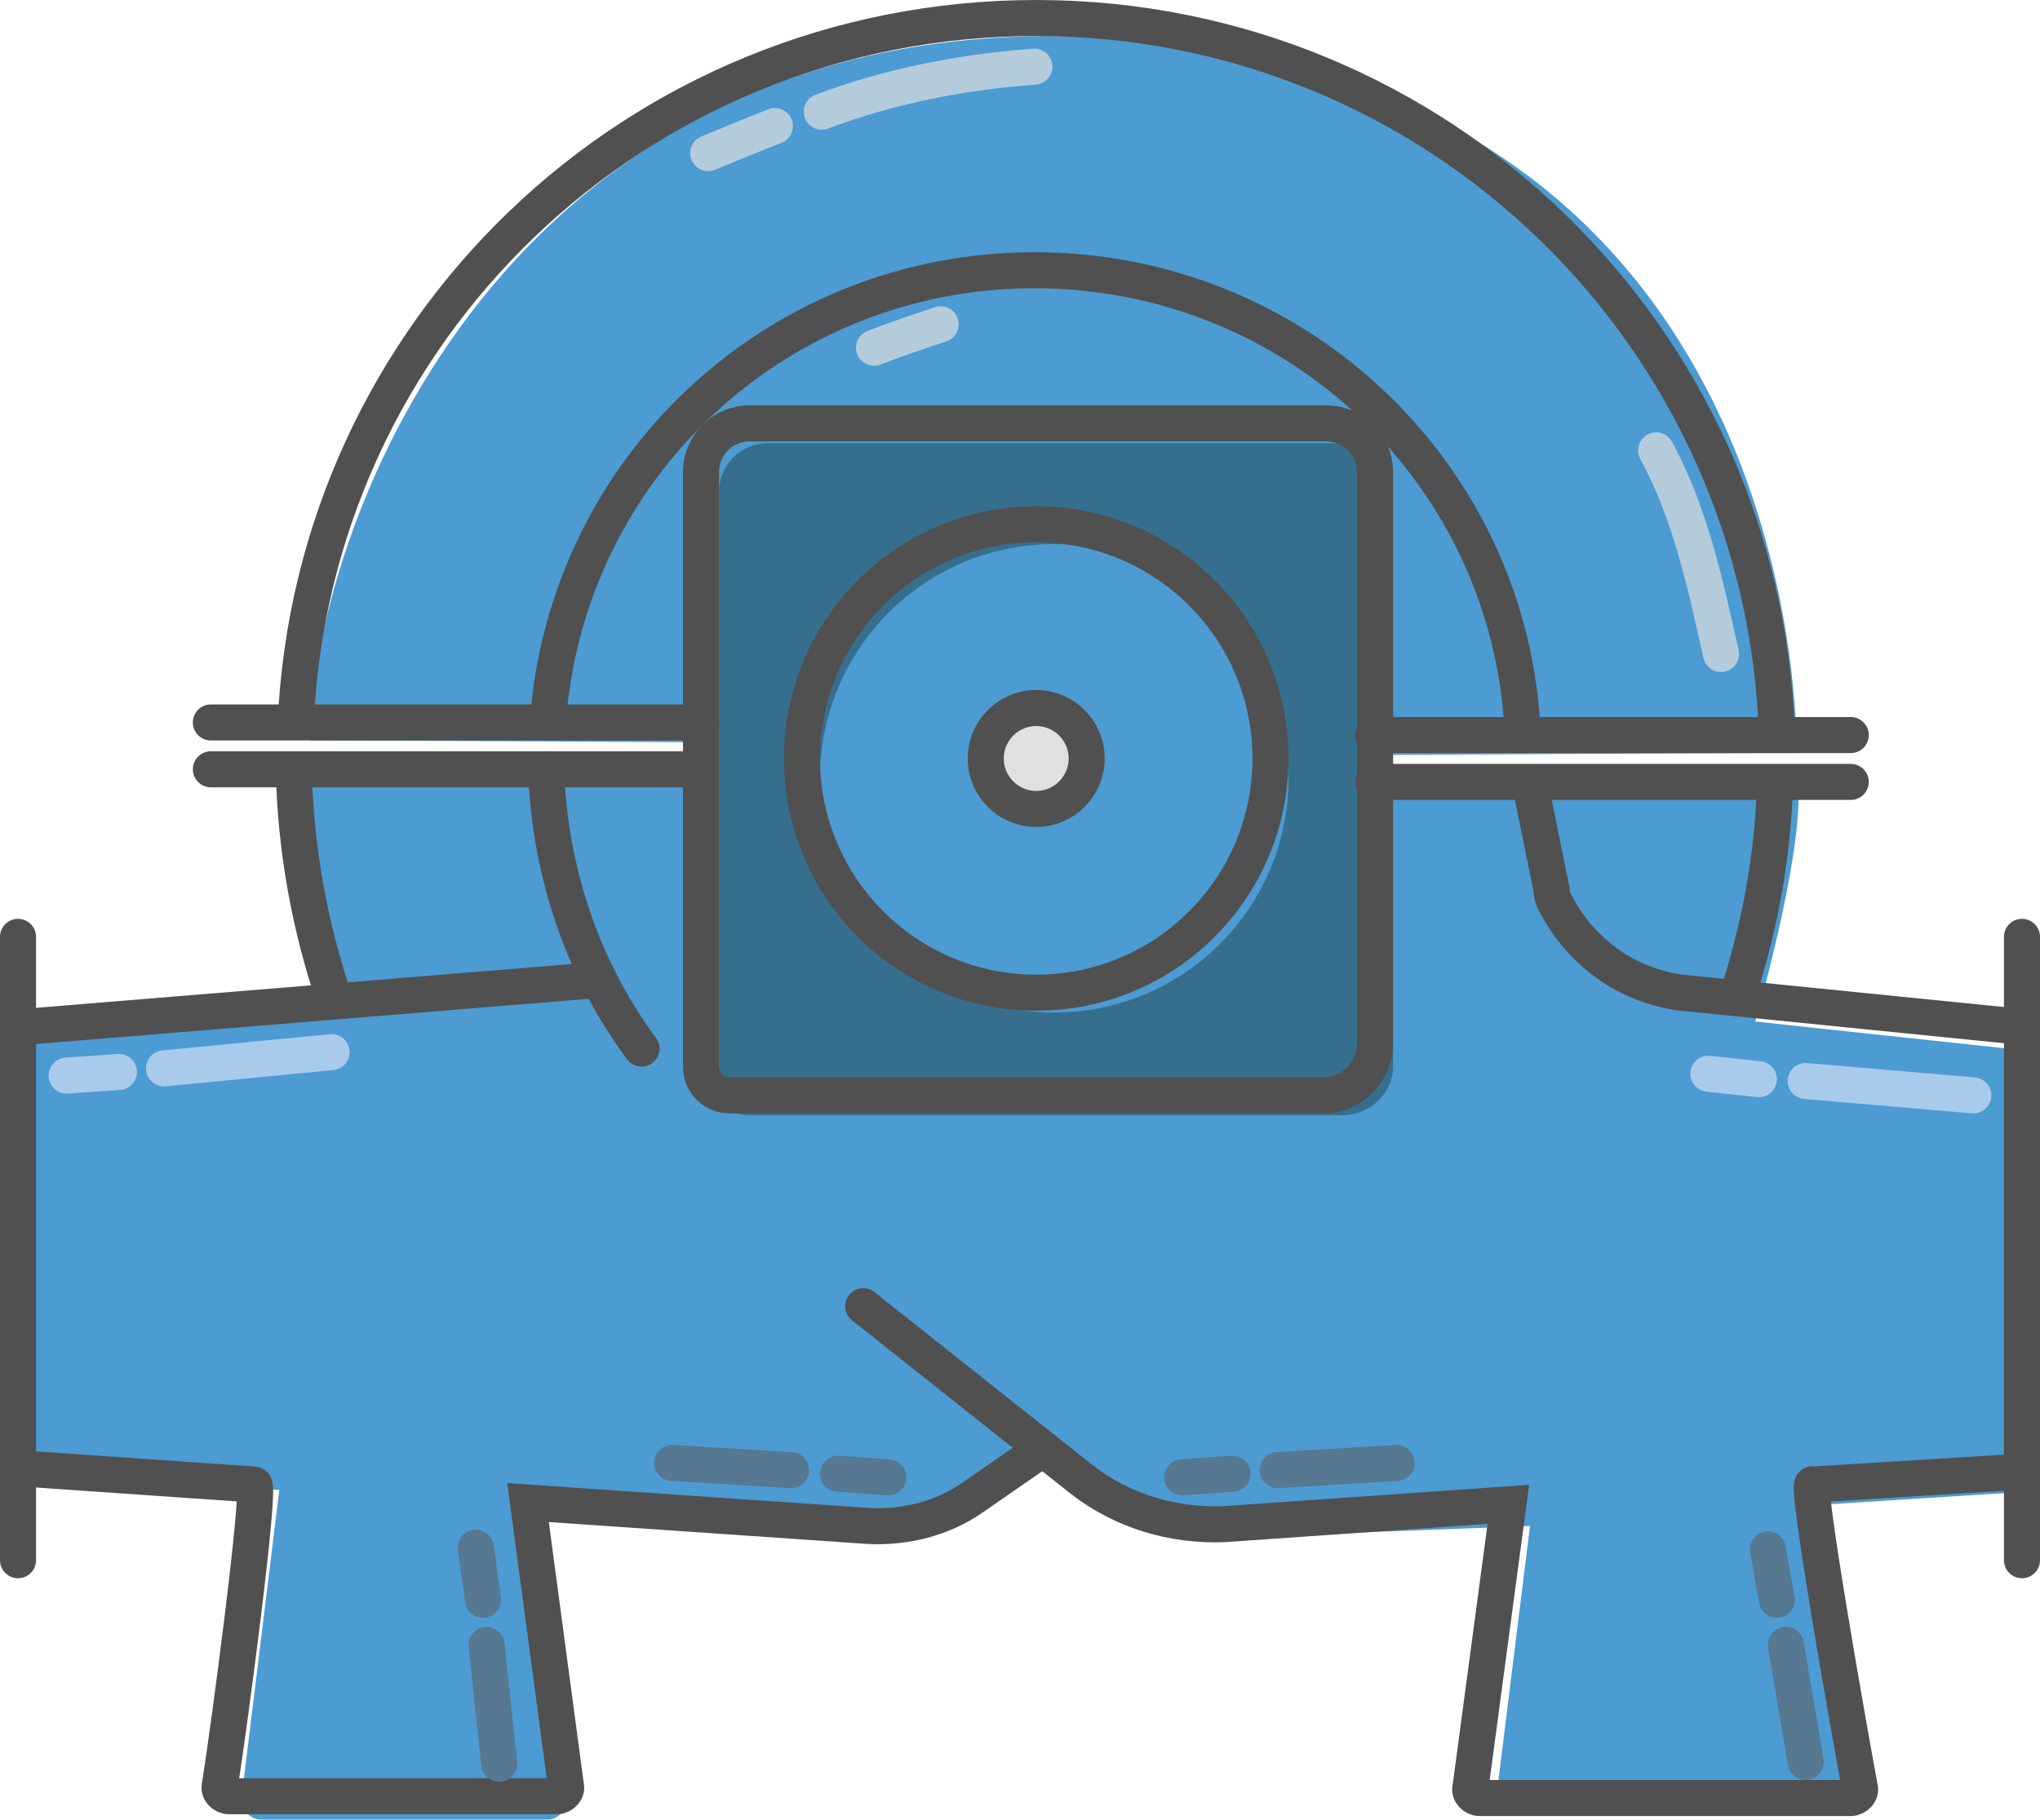 <?xml version="1.0" encoding="utf-8"?>
<!-- Generator: Adobe Illustrator 23.0.1, SVG Export Plug-In . SVG Version: 6.00 Build 0)  -->
<svg version="1.1" id="Layer_1" xmlns="http://www.w3.org/2000/svg" xmlns:xlink="http://www.w3.org/1999/xlink" x="0px" y="0px"
	 viewBox="0 0 113.2 101" style="enable-background:new 0 0 113.2 101;" xml:space="preserve">
<style type="text/css">
	.st0{fill:#4C9BD2;}
	.st1{fill:#366F8E;}
	.st2{fill:#E0E0E0;}
	.st3{fill:none;stroke:#505050;stroke-width:2;stroke-miterlimit:10;}
	.st4{fill:none;stroke:#505050;stroke-width:2;stroke-linecap:round;stroke-miterlimit:10;}
	.st5{fill:none;stroke:#B4CBDB;stroke-width:2;stroke-linecap:round;stroke-miterlimit:10;}
	.st6{fill:none;stroke:#A9CBEB;stroke-width:2;stroke-linecap:round;stroke-miterlimit:10;}
	.st7{fill:none;stroke:#567891;stroke-width:2;stroke-linecap:round;stroke-miterlimit:10;}
</style>
<g id="Layer_3">
	<path class="st0" d="M112.4,82.8l-11,0.7l2.5,15.6c0.1,0.6-0.4,1.3-1.1,1.3H84.2c-0.6,0-1.1-0.6-1.1-1.2l1.8-14.5l-18.3,0.7
		c-1.1,0.1-2.3-0.2-3.3-0.9l-5.2-3.4L52.3,85c-2.1,0.8-5.9,0.4-8.2,0.2l-14.8-1l2.2,15.5c0.1,0.6-0.5,1.3-1.1,1.3L14.5,101
		c-0.6,0-1.1-0.5-1.1-1.2l2.1-17.1l-14-0.9v-24c0,0,16.7-1.5,18.5-1.7c-1.3-1.1-3.1-10.7-2.7-13.3c1.5,0,21.6,0.2,21.6,0.2v-1.8
		c0,0-16.5-0.1-21.7-0.1C17.3,29.7,27.3,2.3,57.9,2c39.7-0.1,41.8,34.2,41.8,39.8c-4.7,0-22.5,0.1-22.5,0.1l-0.1,2
		c0,0,20.3-0.3,22.7-0.3c0.2,4.2-2.4,13.1-2.4,13.1l14.9,1.6L112.4,82.8L112.4,82.8z"/>
	<path class="st1" d="M74.5,61.9h-33c-0.9,0-1.6-0.7-1.6-1.6v-33c0-1.5,1.2-2.7,2.7-2.7h32c1.5,0,2.7,1.2,2.7,2.7v31.9
		C77.3,60.7,76,61.9,74.5,61.9z"/>
	<circle class="st0" cx="58.5" cy="43.2" r="13"/>
	<circle class="st2" cx="58" cy="42.7" r="2.8"/>
</g>
<g>
	<path class="st3" d="M73.5,60.8h-33c-0.9,0-1.6-0.7-1.6-1.6v-33c0-1.5,1.2-2.7,2.7-2.7h32c1.5,0,2.7,1.2,2.7,2.7v31.9
		C76.2,59.6,74.9,60.8,73.5,60.8z"/>
	<circle class="st3" cx="57.5" cy="42.1" r="13"/>
	<circle class="st3" cx="57.5" cy="42.1" r="2.8"/>
	<path class="st3" d="M30.4,40.1c1-14.1,12.7-25.1,27-25.1C72,15,83.9,26.4,84.5,40.8"/>
	<path class="st4" d="M35.6,58.2c-3.2-4.3-5.1-9.7-5.3-15.5"/>
	<path class="st3" d="M98.5,43.3c-0.1,4.3-0.9,8.4-2.2,12.3"/>
	<path class="st3" d="M16.4,40.3C17.3,18.4,35.3,1,57.5,1c22.3,0,40.4,17.7,41.1,39.8"/>
	<path class="st3" d="M18.6,55.6c-1.4-4.1-2.2-8.4-2.3-12.9"/>
	<line class="st4" x1="38.9" y1="40.1" x2="11.7" y2="40.1"/>
	<line class="st4" x1="38.7" y1="42.7" x2="11.7" y2="42.7"/>
	<line class="st3" x1="33.1" y1="54.4" x2="1.3" y2="57"/>
	<path class="st3" d="M57.9,80.4L54,83.1c-1.7,1.2-3.8,1.7-5.8,1.6l-18.9-1.3l2.1,15.7c0.1,0.3-0.2,0.6-0.5,0.6H12.7
		c-0.3,0-0.6-0.3-0.5-0.6c0.5-3.1,2.3-16.7,1.9-16.7L1.1,81.5"/>
	<path class="st3" d="M112.2,57l-18.9-1.9c-3-0.4-5.5-2.2-6.9-4.8c-0.2-0.3-0.3-0.6-0.3-0.9l-1.2-5.9"/>
	<path class="st4" d="M47.9,72.5L60,82.1c2.3,1.8,5.1,2.6,7.9,2.5l15.8-1.1l-2.1,15.7c-0.1,0.3,0.2,0.6,0.5,0.6h20.6
		c0.3,0,0.6-0.3,0.5-0.6c-0.6-3.2-3.1-17.4-2.6-16.8l11.3-0.7"/>
	<line class="st4" x1="1" y1="52" x2="1" y2="86.6"/>
	<line class="st4" x1="112.2" y1="52" x2="112.2" y2="86.6"/>
	<polyline class="st4" points="102.7,40.8 98.5,40.8 76.2,40.8 	"/>
	<line class="st4" x1="102.7" y1="43.4" x2="76.2" y2="43.4"/>
</g>
<g id="Layer_4">
	<path class="st5" d="M45.6,6.2c3.7-1.4,7.7-2.2,11.8-2.5"/>
	<path class="st5" d="M39.3,8.5c1.2-0.5,2.4-1,3.7-1.5"/>
	<path class="st5" d="M91.9,25c1.9,3.5,2.7,7.3,3.6,11.3"/>
	<path class="st5" d="M48.5,19.3c1.3-0.5,2.5-0.9,3.7-1.3"/>
	<line class="st6" x1="100.2" y1="60" x2="109.5" y2="60.8"/>
	<line class="st6" x1="94.8" y1="59.6" x2="97.6" y2="59.9"/>
	<line class="st6" x1="9.1" y1="59.3" x2="18.4" y2="58.4"/>
	<line class="st6" x1="3.7" y1="59.7" x2="6.6" y2="59.5"/>
	<line class="st7" x1="99.1" y1="91.3" x2="100.2" y2="97.8"/>
	<line class="st7" x1="98.1" y1="86" x2="98.6" y2="88.8"/>
	<line class="st7" x1="27" y1="91.3" x2="27.7" y2="97.9"/>
	<line class="st7" x1="26.4" y1="85.9" x2="26.8" y2="88.8"/>
	<line class="st7" x1="43.9" y1="81.6" x2="37.3" y2="81.2"/>
	<line class="st7" x1="49.3" y1="82" x2="46.5" y2="81.8"/>
	<line class="st7" x1="70.9" y1="81.6" x2="77.5" y2="81.2"/>
	<line class="st7" x1="65.6" y1="82" x2="68.4" y2="81.8"/>
</g>
</svg>
